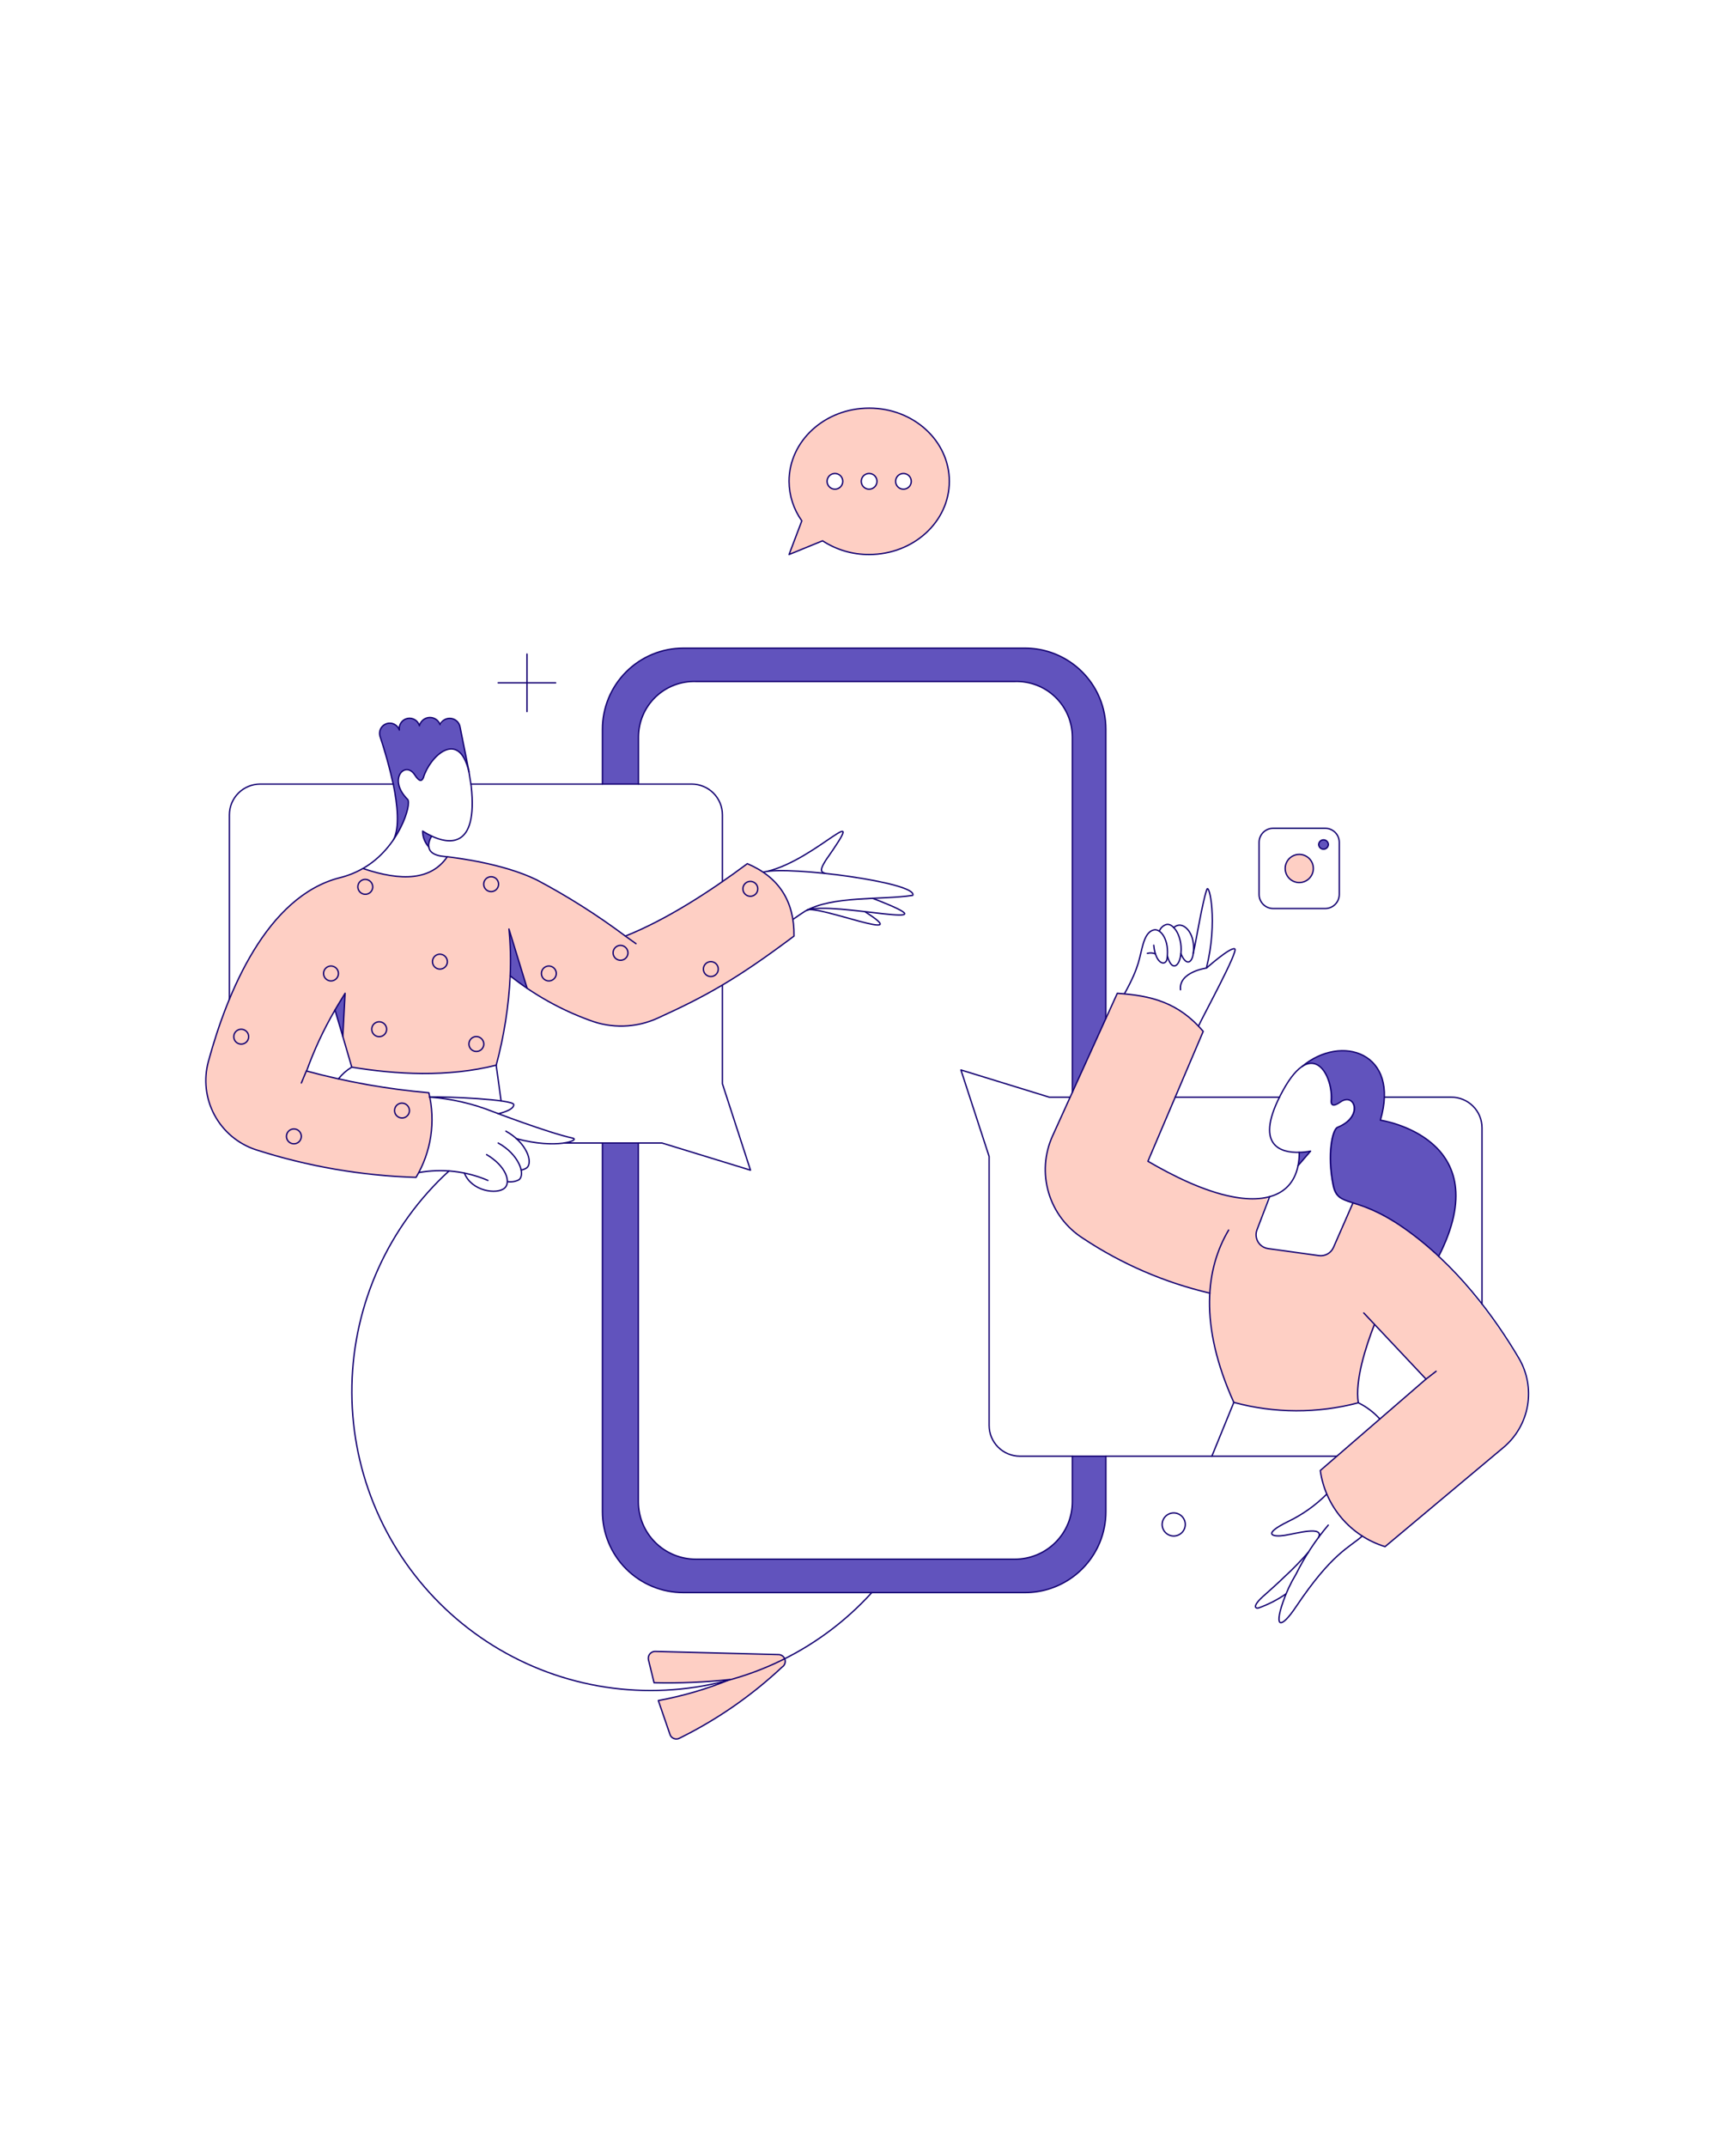 <svg width="987" height="1220" viewBox="0 0 987 1220" fill="none" xmlns="http://www.w3.org/2000/svg">
<rect width="987" height="1220" fill="white"/>
<rect width="987" height="1220" fill="white" fill-opacity="0.2"/>
<path d="M862.932 771.824C842.96 738.085 806.516 693.764 768.71 683.651L758.123 708.908C757.431 710.463 756.254 711.753 754.768 712.585C753.283 713.416 751.568 713.744 749.88 713.521L720.918 709.437C719.154 709.188 717.527 708.348 716.302 707.055C715.077 705.762 714.326 704.092 714.172 702.317C714.066 701.141 714.226 699.956 714.641 698.851L720.918 680.248C700.783 685.358 670.63 670.338 652.633 659.831L684.091 586.121C678.058 579.125 670.546 573.556 662.099 569.815C653.652 566.075 644.479 564.258 635.244 564.494L598.417 645.483C593.813 655.636 593.03 667.11 596.211 677.794C599.393 688.478 606.326 697.655 615.734 703.635C637.843 718.063 662.233 728.648 687.872 734.941C687.405 756.374 692.072 777.608 701.483 796.87C724.65 803.143 749.058 803.221 772.264 797.097C770.847 783.418 776.944 765.878 781.867 753.014L810.754 783.637L750.656 835.588C752.646 855.798 768.733 873 787.408 878.842L854.272 822.505C861.469 816.441 866.287 808.025 867.872 798.749C869.457 789.472 867.707 779.934 862.932 771.824Z" fill="#FECFC4"/>
<path d="M206.333 493.467C202.262 495.804 197.884 497.561 193.326 498.684C151.659 509.195 129.2 563.717 118.482 603.116C115.697 613.332 116.936 624.227 121.945 633.557C126.953 642.886 135.349 649.94 145.403 653.264C174.896 662.753 205.577 668.048 236.545 668.992C245.173 654.532 247.78 637.262 243.804 620.898C220.318 618.865 197.06 614.736 174.31 608.56C178.621 596.541 184.026 584.942 190.457 573.91C196.116 592.971 193.951 585.627 200.009 606.367C224.963 610.451 254.379 612.266 282.132 605.233C286.588 588.652 289.25 571.641 290.072 554.492C303.583 565.2 318.72 573.676 334.911 579.598C341.143 582.033 347.801 583.193 354.49 583.012C361.179 582.83 367.764 581.309 373.855 578.539C401.17 566.098 418.244 556.76 451.441 531.881C451.668 512.145 442.896 498.382 424.898 490.744C403.725 506.549 378.619 522.731 355.555 531.881C339.57 519.929 322.683 509.235 305.045 499.894C285.614 490.426 258.312 487.341 254.304 486.812C241.886 501.379 230.125 500.451 206.333 493.467Z" fill="#FECFC4"/>
<path d="M228.565 626.784C227.727 626.782 226.907 627.03 226.21 627.495C225.513 627.96 224.97 628.622 224.649 629.396C224.328 630.17 224.245 631.022 224.409 631.844C224.573 632.666 224.978 633.42 225.572 634.011C226.013 634.456 226.548 634.797 227.138 635.009C227.728 635.222 228.358 635.3 228.982 635.239C229.605 635.177 230.208 634.978 230.745 634.655C231.282 634.332 231.74 633.893 232.087 633.371C232.553 632.674 232.799 631.854 232.799 631.019C232.78 629.901 232.328 628.836 231.538 628.046C230.748 627.256 229.682 626.803 228.565 626.784Z" fill="#FECFC4"/>
<path d="M167.086 649.924C168.209 649.924 169.286 649.478 170.08 648.684C170.874 647.89 171.321 646.812 171.321 645.689C171.321 644.566 170.874 643.489 170.08 642.695C169.286 641.901 168.209 641.455 167.086 641.455C165.963 641.455 164.886 641.901 164.091 642.695C163.297 643.489 162.851 644.566 162.851 645.689C162.851 646.812 163.297 647.89 164.091 648.684C164.886 649.478 165.963 649.924 167.086 649.924Z" fill="#FECFC4"/>
<path d="M137.14 593.284C138.263 593.284 139.34 592.838 140.134 592.044C140.929 591.249 141.375 590.172 141.375 589.049C141.375 587.926 140.929 586.849 140.134 586.055C139.34 585.261 138.263 584.814 137.14 584.814C136.017 584.814 134.94 585.261 134.146 586.055C133.351 586.849 132.905 587.926 132.905 589.049C132.905 590.172 133.351 591.249 134.146 592.044C134.94 592.838 136.017 593.284 137.14 593.284Z" fill="#FECFC4"/>
<path d="M188.183 557.366C189.307 557.366 190.384 556.919 191.178 556.125C191.972 555.331 192.418 554.254 192.418 553.131C192.418 552.008 191.972 550.931 191.178 550.136C190.384 549.342 189.307 548.896 188.183 548.896C187.06 548.896 185.983 549.342 185.189 550.136C184.395 550.931 183.949 552.008 183.949 553.131C183.949 554.254 184.395 555.331 185.189 556.125C185.983 556.919 187.06 557.366 188.183 557.366Z" fill="#FECFC4"/>
<path d="M207.693 499.667C206.856 499.667 206.037 499.916 205.341 500.381C204.644 500.846 204.101 501.508 203.781 502.281C203.46 503.055 203.376 503.907 203.54 504.728C203.703 505.55 204.107 506.304 204.699 506.896C205.291 507.489 206.046 507.892 206.867 508.055C207.689 508.219 208.54 508.135 209.314 507.814C210.088 507.494 210.749 506.951 211.214 506.255C211.68 505.558 211.928 504.739 211.928 503.902C211.91 502.784 211.459 501.717 210.668 500.927C209.878 500.136 208.811 499.685 207.693 499.667Z" fill="#FECFC4"/>
<path d="M250.116 542.166C249.279 542.166 248.46 542.415 247.763 542.88C247.067 543.345 246.524 544.007 246.204 544.78C245.883 545.554 245.799 546.406 245.963 547.227C246.126 548.049 246.529 548.803 247.122 549.395C247.714 549.988 248.468 550.391 249.29 550.554C250.111 550.718 250.963 550.634 251.737 550.313C252.51 549.993 253.172 549.45 253.637 548.754C254.102 548.057 254.351 547.239 254.351 546.401C254.333 545.283 253.882 544.216 253.091 543.426C252.301 542.635 251.234 542.184 250.116 542.166Z" fill="#FECFC4"/>
<path d="M215.709 580.58C215.142 580.562 214.578 580.659 214.049 580.864C213.521 581.069 213.038 581.378 212.631 581.773C212.224 582.167 211.901 582.64 211.68 583.162C211.459 583.684 211.345 584.246 211.345 584.813C211.345 585.38 211.459 585.941 211.68 586.463C211.901 586.985 212.224 587.458 212.631 587.853C213.038 588.247 213.521 588.556 214.049 588.761C214.578 588.966 215.142 589.063 215.709 589.045C216.809 589.012 217.853 588.551 218.619 587.761C219.386 586.971 219.814 585.913 219.814 584.813C219.814 583.712 219.386 582.655 218.619 581.864C217.853 581.074 216.809 580.614 215.709 580.58Z" fill="#FECFC4"/>
<path d="M312.045 557.366C313.168 557.366 314.246 556.919 315.04 556.125C315.834 555.331 316.28 554.254 316.28 553.131C316.28 552.008 315.834 550.931 315.04 550.136C314.246 549.342 313.168 548.896 312.045 548.896C310.922 548.896 309.845 549.342 309.051 550.136C308.257 550.931 307.811 552.008 307.811 553.131C307.811 554.254 308.257 555.331 309.051 556.125C309.845 556.919 310.922 557.366 312.045 557.366Z" fill="#FECFC4"/>
<path d="M352.805 537.166C351.967 537.166 351.148 537.414 350.452 537.88C349.755 538.345 349.213 539.006 348.892 539.78C348.572 540.554 348.488 541.405 348.651 542.227C348.815 543.048 349.218 543.803 349.81 544.395C350.402 544.987 351.157 545.391 351.978 545.554C352.8 545.717 353.651 545.634 354.425 545.313C355.199 544.993 355.86 544.45 356.326 543.753C356.791 543.057 357.039 542.238 357.039 541.401C357.022 540.283 356.57 539.216 355.78 538.426C354.989 537.635 353.922 537.183 352.805 537.166Z" fill="#FECFC4"/>
<path d="M404.151 554.87C405.274 554.87 406.351 554.424 407.145 553.629C407.939 552.835 408.385 551.758 408.385 550.635C408.385 549.512 407.939 548.435 407.145 547.641C406.351 546.847 405.274 546.4 404.151 546.4C403.028 546.4 401.95 546.847 401.156 547.641C400.362 548.435 399.916 549.512 399.916 550.635C399.916 551.758 400.362 552.835 401.156 553.629C401.95 554.424 403.028 554.87 404.151 554.87Z" fill="#FECFC4"/>
<path d="M426.609 509.271C427.732 509.271 428.809 508.825 429.604 508.03C430.398 507.236 430.844 506.159 430.844 505.036C430.844 503.913 430.398 502.836 429.604 502.042C428.809 501.247 427.732 500.801 426.609 500.801C425.486 500.801 424.409 501.247 423.615 502.042C422.821 502.836 422.375 503.913 422.375 505.036C422.375 506.159 422.821 507.236 423.615 508.03C424.409 508.825 425.486 509.271 426.609 509.271Z" fill="#FECFC4"/>
<path d="M270.836 588.975C269.999 588.975 269.18 589.224 268.484 589.689C267.787 590.154 267.244 590.816 266.924 591.589C266.603 592.363 266.52 593.215 266.683 594.036C266.846 594.858 267.25 595.612 267.842 596.204C268.434 596.797 269.189 597.2 270.01 597.363C270.832 597.527 271.683 597.443 272.457 597.122C273.231 596.802 273.892 596.259 274.357 595.563C274.823 594.866 275.071 594.047 275.071 593.21C275.054 592.092 274.602 591.025 273.811 590.235C273.021 589.444 271.954 588.993 270.836 588.975Z" fill="#FECFC4"/>
<path d="M279.23 506.625C280.353 506.625 281.43 506.178 282.224 505.384C283.018 504.59 283.465 503.513 283.465 502.39C283.465 501.267 283.018 500.19 282.224 499.395C281.43 498.601 280.353 498.155 279.23 498.155C278.107 498.155 277.03 498.601 276.235 499.395C275.441 500.19 274.995 501.267 274.995 502.39C274.995 503.513 275.441 504.59 276.235 505.384C277.03 506.178 278.107 506.625 279.23 506.625Z" fill="#FECFC4"/>
<path fill-rule="evenodd" clip-rule="evenodd" d="M448.615 315.082L455.874 295.95C451.193 289.393 448.657 281.547 448.615 273.491C448.615 250.502 469.032 231.9 494.214 231.9C519.395 231.9 539.737 250.502 539.737 273.491C539.737 296.479 519.319 315.082 494.138 315.082C484.743 315.133 475.541 312.424 467.671 307.293L448.615 315.082ZM478.413 275.97C478.739 275.483 478.965 274.936 479.079 274.361C479.194 273.787 479.194 273.195 479.079 272.62C478.965 272.045 478.738 271.498 478.413 271.011C478.087 270.524 477.669 270.105 477.181 269.78C476.694 269.454 476.147 269.228 475.572 269.113C474.997 268.999 474.406 268.999 473.831 269.113C473.256 269.228 472.709 269.454 472.222 269.78C471.734 270.106 471.316 270.524 470.99 271.011C470.333 271.996 470.093 273.201 470.324 274.362C470.555 275.523 471.238 276.545 472.222 277.202C473.206 277.86 474.412 278.1 475.573 277.869C476.734 277.638 477.755 276.955 478.413 275.97ZM498.6 273.491C498.598 274.373 498.336 275.235 497.845 275.968C497.355 276.701 496.658 277.272 495.843 277.609C495.028 277.947 494.132 278.036 493.267 277.865C492.402 277.693 491.607 277.27 490.982 276.647C490.463 276.128 490.081 275.489 489.868 274.787C489.655 274.085 489.619 273.342 489.762 272.622C489.905 271.903 490.224 271.23 490.689 270.663C491.155 270.096 491.753 269.653 492.43 269.372C493.108 269.091 493.844 268.982 494.574 269.053C495.304 269.125 496.005 269.376 496.615 269.783C497.225 270.19 497.726 270.742 498.072 271.389C498.418 272.035 498.599 272.757 498.6 273.491ZM517.357 275.97C517.805 275.298 518.062 274.518 518.101 273.711C518.14 272.904 517.96 272.102 517.579 271.39C517.199 270.678 516.632 270.082 515.94 269.667C515.247 269.251 514.455 269.031 513.648 269.029C512.766 269.03 511.903 269.292 511.169 269.782C510.436 270.272 509.863 270.969 509.525 271.784C509.275 272.393 509.163 273.05 509.196 273.708C509.23 274.366 509.408 275.009 509.719 275.59C510.03 276.171 510.465 276.676 510.993 277.069C511.522 277.463 512.131 277.734 512.776 277.865C513.642 278.036 514.538 277.948 515.354 277.611C516.169 277.274 516.866 276.703 517.357 275.97Z" fill="#FECFC4"/>
<path d="M746.705 493.467C746.703 494.652 746.439 495.822 745.932 496.892C745.424 497.963 744.686 498.908 743.771 499.659C742.855 500.411 741.784 500.95 740.635 501.239C739.486 501.527 738.287 501.557 737.125 501.328C735.637 501.031 734.264 500.317 733.165 499.271C732.067 498.224 731.289 496.887 730.921 495.415C730.552 493.943 730.61 492.397 731.086 490.956C731.562 489.515 732.438 488.24 733.611 487.277C734.784 486.315 736.206 485.705 737.712 485.519C739.218 485.334 740.745 485.579 742.117 486.228C743.489 486.876 744.648 487.901 745.46 489.182C746.272 490.464 746.704 491.95 746.705 493.467Z" fill="#FECFC4"/>
<path d="M442.943 940.15L372.844 938.351C371.915 938.266 370.987 938.517 370.228 939.059C369.468 939.6 368.928 940.395 368.704 941.3C368.553 941.899 368.547 942.525 368.684 943.127L371.868 956.133C386.286 956.468 400.709 955.862 415.048 954.318C401.91 959.695 388.25 963.696 374.288 966.258L380.792 985.163C380.933 985.762 381.216 986.318 381.617 986.785C382.018 987.251 382.525 987.615 383.095 987.845C383.666 988.074 384.284 988.164 384.896 988.105C385.508 988.046 386.098 987.842 386.614 987.508C407.817 977.016 427.36 963.461 444.615 947.278C445.302 946.852 445.837 946.22 446.146 945.473C446.454 944.726 446.52 943.901 446.334 943.115C446.149 942.328 445.723 941.62 445.115 941.088C444.507 940.556 443.747 940.228 442.943 940.15Z" fill="#FECFC4"/>
<path d="M582.765 368.315H388.573C382.534 368.312 376.553 369.499 370.973 371.809C365.394 374.119 360.324 377.506 356.054 381.776C351.784 386.046 348.397 391.117 346.088 396.697C343.779 402.277 342.592 408.257 342.596 414.296V445.523H363.005V418.754C363.028 414.526 363.898 410.347 365.563 406.461C367.229 402.576 369.657 399.063 372.703 396.132C375.749 393.201 379.352 390.91 383.299 389.395C387.245 387.88 391.456 387.172 395.681 387.312H577.018C581.241 387.179 585.448 387.892 589.391 389.41C593.334 390.928 596.933 393.219 599.977 396.149C603.021 399.079 605.449 402.588 607.116 406.47C608.783 410.352 609.657 414.529 609.686 418.754V620.659L628.742 578.766V414.296C628.745 408.257 627.558 402.277 625.248 396.697C622.939 391.118 619.553 386.048 615.283 381.777C611.013 377.507 605.943 374.12 600.363 371.81C594.784 369.5 588.804 368.313 582.765 368.315Z" fill="#6153BD"/>
<path d="M609.614 827.4V853.27C609.615 857.56 608.77 861.809 607.129 865.772C605.487 869.736 603.081 873.337 600.047 876.371C597.014 879.405 593.412 881.811 589.449 883.452C585.485 885.094 581.237 885.939 576.946 885.938H395.606C386.942 885.937 378.633 882.495 372.507 876.369C366.381 870.243 362.939 861.934 362.938 853.27V649.494H342.521V858.958C342.518 868.05 345.213 876.939 350.266 884.499C355.318 892.058 362.5 897.949 370.902 901.424C376.482 903.733 382.46 904.923 388.497 904.919H582.765C591.859 904.921 600.75 902.226 608.312 897.175C615.874 892.124 621.768 884.943 625.248 876.541C627.557 870.961 628.745 864.981 628.742 858.942V827.408L609.614 827.4Z" fill="#6153BD"/>
<path d="M745.117 654.084L737.933 662.477C738.465 659.967 738.718 657.406 738.689 654.84C740.85 654.76 742.999 654.505 745.117 654.084Z" fill="#6153BD"/>
<path d="M243.764 481.216C241.515 478.76 240.273 475.547 240.286 472.217C241.937 473.292 243.661 474.247 245.444 475.079C244.259 476.9 243.671 479.045 243.764 481.216Z" fill="#6153BD"/>
<path d="M196.199 564.399L194.898 588.975L190.436 573.7C192.112 570.826 194.006 567.814 196.199 564.399Z" fill="#6153BD"/>
<path d="M290.044 554.492C290.462 545.616 290.235 536.717 289.363 527.873L299.711 561.6C296.405 559.346 293.181 556.975 290.044 554.492Z" fill="#6153BD"/>
<path d="M261.761 413.389C261.639 412.112 261.092 410.913 260.21 409.981C259.327 409.05 258.159 408.441 256.89 408.249C255.622 408.058 254.325 408.297 253.208 408.926C252.09 409.556 251.215 410.541 250.721 411.726H249.965C249.577 410.497 248.79 409.433 247.728 408.703C246.666 407.972 245.391 407.618 244.105 407.696C242.818 407.774 241.595 408.279 240.629 409.132C239.663 409.984 239.01 411.136 238.773 412.402H238.47C238.081 410.979 237.162 409.759 235.901 408.993C234.641 408.227 233.134 407.972 231.692 408.282C230.25 408.592 228.981 409.442 228.146 410.659C227.311 411.875 226.974 413.365 227.203 414.822C226.752 413.358 225.737 412.133 224.383 411.417C223.029 410.701 221.445 410.552 219.981 411.003C218.517 411.454 217.292 412.469 216.576 413.823C215.86 415.178 215.711 416.761 216.163 418.225C219.141 427.192 221.665 436.303 223.725 445.524C226.22 457.623 227.506 470.63 223.725 477.364C231.211 466.399 233.101 455.358 231.891 454.148C220.246 442.658 230.53 431.916 235.899 440.159C238.47 444.091 239.983 444.091 240.815 441.826C244.293 430.026 260.854 413.696 266.685 438.571L261.761 413.389Z" fill="#6153BD"/>
<path d="M755.25 479.854C755.222 480.568 754.919 481.242 754.405 481.737C753.891 482.233 753.206 482.511 752.492 482.513C751.777 482.514 751.09 482.237 750.575 481.741C750.06 481.245 749.757 480.569 749.73 479.854C749.759 479.141 750.062 478.465 750.577 477.97C751.091 477.475 751.778 477.197 752.492 477.196C753.206 477.196 753.893 477.473 754.407 477.969C754.921 478.465 755.223 479.141 755.25 479.854Z" fill="#6153BD"/>
<path d="M784.893 636.464C786.194 632.218 786.959 627.82 787.162 623.382C788.069 595.92 760.165 589.58 740.655 605.687C751.318 598.881 757.443 615.518 756.384 625.726C756.384 627.525 756.997 629.205 761.602 626.124C769.693 620.529 775.062 634.367 759.938 640.568C757.065 641.702 753.968 655.919 757.518 673.463C758.88 680.416 762.131 681.423 768.71 683.52C786.803 688.798 804.881 701.541 817.939 713.919C852.497 646.295 784.817 636.464 784.893 636.464Z" fill="#6153BD"/>
<path d="M755.25 479.854C755.221 480.568 754.918 481.242 754.404 481.737C753.891 482.233 753.205 482.511 752.492 482.513C751.777 482.514 751.089 482.237 750.574 481.741C750.059 481.245 749.756 480.569 749.729 479.854C749.758 479.141 750.062 478.465 750.576 477.97C751.091 477.475 751.777 477.197 752.492 477.196C753.206 477.196 753.892 477.473 754.406 477.969C754.921 478.465 755.223 479.141 755.25 479.854Z" stroke="#120071" stroke-width="0.769"/>
<path d="M701.485 796.851L689.007 827.401" stroke="#120071" stroke-width="0.769" stroke-linecap="round" stroke-linejoin="round"/>
<path d="M363.005 445.523V418.682C363.025 414.453 363.893 410.271 365.557 406.383C367.222 402.495 369.649 398.981 372.696 396.047C375.742 393.114 379.346 390.821 383.294 389.305C387.242 387.789 391.454 387.08 395.681 387.22H577.017C581.242 387.087 585.451 387.801 589.395 389.32C593.339 390.839 596.94 393.132 599.984 396.064C603.028 398.996 605.455 402.508 607.121 406.392C608.787 410.276 609.659 414.455 609.685 418.682V620.659" stroke="#120071" stroke-width="0.769" stroke-linecap="round" stroke-linejoin="round"/>
<path d="M628.718 578.69V414.221C628.714 408.183 627.524 402.201 625.211 396.629C621.722 388.232 615.822 381.057 608.256 376.012C600.69 370.966 591.799 368.277 582.705 368.284H388.497C382.457 368.285 376.476 369.477 370.896 371.79C365.316 374.103 360.247 377.493 355.977 381.766C351.708 386.039 348.322 391.111 346.013 396.693C343.704 402.274 342.517 408.256 342.52 414.296V445.524" stroke="#120071" stroke-width="0.769" stroke-linecap="round" stroke-linejoin="round"/>
<path d="M727.422 623.457H668.136" stroke="#120071" stroke-width="0.769" stroke-linecap="round" stroke-linejoin="round"/>
<path d="M787.086 623.417H825.123C827.415 623.413 829.684 623.862 831.802 624.738C833.922 625.611 835.848 626.895 837.469 628.515C839.094 630.132 840.383 632.054 841.262 634.171C842.141 636.288 842.593 638.557 842.591 640.849V741.046" stroke="#120071" stroke-width="0.769" stroke-linecap="round" stroke-linejoin="round"/>
<path d="M608.42 623.457H596.679L546.332 607.955L562.363 657.108V809.94C562.367 814.571 564.209 819.012 567.484 822.287C570.759 825.562 575.2 827.404 579.831 827.408H759.938" stroke="#120071" stroke-width="0.769" stroke-linecap="round" stroke-linejoin="round"/>
<path d="M410.729 500.948V462.991C410.728 458.359 408.888 453.916 405.612 450.64C402.336 447.365 397.894 445.524 393.261 445.523H267.812" stroke="#120071" stroke-width="0.769" stroke-linecap="round" stroke-linejoin="round"/>
<path d="M609.686 827.4V853.27C609.687 857.56 608.842 861.809 607.2 865.772C605.559 869.736 603.153 873.337 600.119 876.371C597.085 879.405 593.484 881.811 589.52 883.452C585.557 885.094 581.308 885.939 577.018 885.938H395.606C386.942 885.937 378.634 882.495 372.507 876.369C366.381 870.243 362.939 861.934 362.938 853.27V649.494" stroke="#120071" stroke-width="0.769" stroke-linecap="round" stroke-linejoin="round"/>
<path d="M342.52 649.47V858.934C342.517 864.973 343.704 870.953 346.013 876.533C348.323 882.113 351.709 887.183 355.979 891.454C360.249 895.725 365.318 899.112 370.898 901.422C376.478 903.732 382.458 904.921 388.497 904.919H582.765C591.859 904.921 600.749 902.226 608.311 897.175C615.873 892.124 621.767 884.943 625.247 876.541C627.557 870.961 628.744 864.981 628.742 858.942V827.408" stroke="#120071" stroke-width="0.769" stroke-linecap="round" stroke-linejoin="round"/>
<path d="M223.574 445.523H147.878C143.248 445.528 138.809 447.371 135.536 450.646C132.263 453.921 130.424 458.361 130.422 462.991V567.665" stroke="#120071" stroke-width="0.769" stroke-linecap="round" stroke-linejoin="round"/>
<path d="M320.746 649.47H376.398L426.685 664.897L410.729 615.82V559.71" stroke="#120071" stroke-width="0.769" stroke-linecap="round" stroke-linejoin="round"/>
<path d="M495.65 904.919C480.206 921.92 461.475 935.612 440.589 945.168C419.703 954.724 397.095 959.945 374.134 960.516C351.172 961.086 328.334 956.994 306.999 948.488C285.664 939.981 266.275 927.235 250.006 911.022C233.737 894.809 220.925 875.465 212.344 854.16C203.763 832.854 199.592 810.03 200.083 787.067C200.574 764.104 205.716 741.478 215.2 720.559C224.684 699.64 238.311 680.861 255.258 665.358" stroke="#120071" stroke-width="0.769" stroke-linecap="round" stroke-linejoin="round"/>
<path d="M442.943 940.15L372.844 938.351C371.915 938.266 370.987 938.517 370.228 939.059C369.468 939.6 368.928 940.395 368.704 941.3C368.553 941.899 368.547 942.525 368.684 943.127L371.868 956.133C386.286 956.468 400.709 955.862 415.048 954.318C401.91 959.695 388.25 963.696 374.288 966.258L380.792 985.163C380.933 985.762 381.216 986.318 381.617 986.785C382.018 987.251 382.525 987.615 383.095 987.845C383.666 988.074 384.284 988.164 384.896 988.105C385.508 988.046 386.098 987.842 386.614 987.508C407.817 977.016 427.36 963.461 444.615 947.278C445.302 946.852 445.837 946.22 446.146 945.473C446.454 944.726 446.52 943.901 446.334 943.115C446.149 942.328 445.723 941.62 445.115 941.088C444.507 940.556 443.747 940.228 442.943 940.15Z" stroke="#120071" stroke-width="0.769" stroke-linecap="round" stroke-linejoin="round"/>
<path d="M738.689 654.764C740.847 654.723 742.998 654.495 745.117 654.084L737.933 662.402" stroke="#120071" stroke-width="0.769" stroke-linecap="round" stroke-linejoin="round"/>
<path d="M687.872 734.77C662.162 728.768 637.731 718.217 615.735 703.615C606.332 697.63 599.404 688.454 596.223 677.771C593.042 667.089 593.821 655.617 598.418 645.463L635.241 564.403C654.401 565.696 669.907 569.441 684.091 586.026L652.649 659.831C666.79 668.074 684.259 676.778 700.441 679.946C722.634 684.288 738.705 677.351 738.705 654.764C728.648 655.067 712.011 651.362 729.404 619.677C746.796 587.992 758.366 612.513 756.929 625.878C757.005 628.222 758.215 628.827 762.147 626.105C770.239 620.505 775.647 634.463 760.484 640.548C757.618 641.702 754.514 655.903 758.064 673.443C760.774 686.752 770.095 678.35 797.537 697.323C828.02 718.417 850.045 748.951 863.478 771.653C868.283 779.762 870.054 789.313 868.476 798.605C866.897 807.897 862.071 816.328 854.857 822.394L787.48 878.807C777.862 875.848 769.288 870.206 762.765 862.544C756.242 854.882 752.04 845.519 750.653 835.552L810.751 783.601L775.361 746.022" stroke="#120071" stroke-width="0.769" stroke-linecap="round" stroke-linejoin="round"/>
<path d="M243.765 481.216C241.515 478.76 240.273 475.547 240.286 472.217C241.938 473.292 243.661 474.247 245.444 475.079" stroke="#120071" stroke-width="0.769" stroke-linecap="round" stroke-linejoin="round"/>
<path d="M240.739 441.819C244.218 430.022 260.854 413.688 266.609 438.567L267.895 446.583C271.903 483.199 254.51 479.326 245.436 475.091C245.436 475.091 239.092 484.472 250.709 486.418C252.572 486.729 253.838 486.757 254.291 486.816C245.217 500.126 228.421 500.957 206.348 493.471C226.873 481.841 234.26 456.724 231.756 454.224C220.214 442.714 230.387 431.996 235.764 440.235C238.331 444.171 239.697 444.091 240.68 441.974L240.739 441.819Z" stroke="#120071" stroke-width="0.769" stroke-linecap="round" stroke-linejoin="round"/>
<path d="M190.417 573.911C192.307 570.718 194.234 567.547 196.199 564.399L194.898 589.051" stroke="#120071" stroke-width="0.769" stroke-linecap="round" stroke-linejoin="round"/>
<path d="M290.044 554.492C290.462 545.616 290.235 536.717 289.363 527.873L299.711 561.6" stroke="#120071" stroke-width="0.769" stroke-linecap="round" stroke-linejoin="round"/>
<path d="M206.333 493.467C202.262 495.804 197.884 497.561 193.326 498.684C151.659 509.195 129.2 563.717 118.482 603.116C115.697 613.332 116.936 624.227 121.945 633.557C126.953 642.886 135.349 649.94 145.403 653.264C174.896 662.753 205.577 668.048 236.545 668.992C245.173 654.532 247.78 637.262 243.804 620.898C220.318 618.865 197.06 614.736 174.31 608.56C178.621 596.541 184.026 584.942 190.457 573.91C196.116 592.971 193.951 585.627 200.009 606.367C224.963 610.451 254.379 612.266 282.132 605.233C286.588 588.652 289.25 571.641 290.072 554.492C303.583 565.2 318.72 573.676 334.911 579.598C341.143 582.033 347.801 583.193 354.49 583.012C361.179 582.83 367.764 581.309 373.855 578.539C401.17 566.098 418.244 556.76 451.441 531.881C451.668 512.145 442.896 498.382 424.898 490.744C403.725 506.549 378.619 522.731 355.555 531.881C339.57 519.929 322.683 509.235 305.045 499.894C285.614 490.426 258.312 487.341 254.304 486.812" stroke="#120071" stroke-width="0.769" stroke-linecap="round" stroke-linejoin="round"/>
<path d="M659.141 529.111C659.46 528.205 659.99 527.387 660.687 526.725C661.384 526.063 662.227 525.575 663.149 525.302C667.153 524.244 673.051 532.637 671.161 543.451C670.186 549.322 666.058 551.972 663.71 543.121" stroke="#120071" stroke-width="0.769" stroke-linecap="round" stroke-linejoin="round"/>
<path d="M667.304 527.117C667.972 526.456 668.808 525.983 669.724 525.756C673.739 524.725 679.857 530.822 678.42 541.787C677.672 547.483 674.249 548.872 671.391 541.831" stroke="#120071" stroke-width="0.769" stroke-linecap="round" stroke-linejoin="round"/>
<path d="M639.328 564.629C648.327 548.446 647.638 543.909 649.991 536.196C651.121 532.49 652.705 529.223 655.961 528.407C659.941 527.404 665.007 534.15 663.523 544.725C662.91 549.103 657.023 548.203 655.961 537.087" stroke="#120071" stroke-width="0.769" stroke-linecap="round" stroke-linejoin="round"/>
<path d="M681.369 583.076C684.243 576.799 704.29 540.187 702.014 539.141C699.526 537.994 685.982 550.03 685.982 550.03C685.982 550.03 670.102 552.223 671.161 562.368" stroke="#120071" stroke-width="0.769" stroke-linecap="round" stroke-linejoin="round"/>
<path d="M685.906 550.03C692.561 523.639 687.498 501.474 686.133 505.414C683.554 512.897 680.386 532.876 678.42 541.712" stroke="#120071" stroke-width="0.769" stroke-linecap="round" stroke-linejoin="round"/>
<path d="M652.335 541.712C653.845 541.306 655.446 541.402 656.897 541.987" stroke="#120071" stroke-width="0.769" stroke-linecap="round" stroke-linejoin="round"/>
<path d="M434.096 495.508C448.615 491.802 522.117 501.557 518.941 508.741C500.717 511.527 473.362 508.773 457.614 517.816C456.555 518.425 452.838 521 450.808 522.429" stroke="#120071" stroke-width="0.769" stroke-linecap="round" stroke-linejoin="round"/>
<path d="M436.138 495.129C464.42 488.474 495.726 451.42 469.411 488.928C466.915 493.087 465.705 495.431 469.259 496.263" stroke="#120071" stroke-width="0.769" stroke-linecap="round" stroke-linejoin="round"/>
<path d="M458.672 517.212C473.04 511.54 548.433 530.521 496.104 510.406" stroke="#120071" stroke-width="0.769" stroke-linecap="round" stroke-linejoin="round"/>
<path d="M458.748 517.135C464.718 513.951 521.891 537.035 491.643 517.967" stroke="#120071" stroke-width="0.769" stroke-linecap="round" stroke-linejoin="round"/>
<path d="M283.253 649.47C294.899 655.838 298.99 667.253 295.05 670.341C293.052 671.383 290.772 671.755 288.547 671.4" stroke="#120071" stroke-width="0.769" stroke-linecap="round" stroke-linejoin="round"/>
<path d="M287.632 642.74C299.277 649.108 303.349 660.495 299.429 663.611C298.488 664.218 297.433 664.625 296.328 664.805" stroke="#120071" stroke-width="0.769" stroke-linecap="round" stroke-linejoin="round"/>
<path d="M238.093 666.258C251.355 663.873 265.025 665.424 277.415 670.72" stroke="#120071" stroke-width="0.769" stroke-linecap="round" stroke-linejoin="round"/>
<path d="M276.659 656.05C287.7 662.553 290.633 671.687 286.944 675.03C282.617 678.942 268.114 676.921 264.031 666.561" stroke="#120071" stroke-width="0.769" stroke-linecap="round" stroke-linejoin="round"/>
<path d="M244.143 623.307C253.974 623.004 291.943 624.744 292.086 627.617C292.249 630.944 283.239 632.835 283.239 632.835" stroke="#120071" stroke-width="0.769" stroke-linecap="round" stroke-linejoin="round"/>
<path d="M244.218 623.382C256.568 624.273 268.707 627.055 280.213 631.624C280.213 631.624 311.385 643.564 325.506 646.673C330.202 647.703 316.75 653.251 293.523 646.975" stroke="#120071" stroke-width="0.769" stroke-linecap="round" stroke-linejoin="round"/>
<path d="M199.98 606.367C197.074 608.104 194.511 610.359 192.418 613.021" stroke="#120071" stroke-width="0.769" stroke-linecap="round" stroke-linejoin="round"/>
<path d="M282.104 605.234L284.901 625.5" stroke="#120071" stroke-width="0.769" stroke-linecap="round" stroke-linejoin="round"/>
<path d="M781.415 752.536C776.349 765.543 770.299 784.524 772.261 797.077C749.055 803.201 724.647 803.123 701.481 796.85C681.442 752.461 685.676 720.553 698.532 698.942" stroke="#120071" stroke-width="0.769" stroke-linecap="round" stroke-linejoin="round"/>
<path d="M740.242 606.022C762.573 587.244 796.216 598.018 784.818 636.485C784.818 636.485 852.478 646.315 817.939 713.919" stroke="#120071" stroke-width="0.769" stroke-linecap="round" stroke-linejoin="round"/>
<path d="M772.264 797.061C776.896 799.33 781.054 802.461 784.515 806.286" stroke="#120071" stroke-width="0.769" stroke-linecap="round" stroke-linejoin="round"/>
<path d="M769.164 683.65L758.123 708.832C757.432 710.388 756.256 711.678 754.77 712.51C753.284 713.341 751.569 713.669 749.881 713.444L720.918 709.437C719.155 709.187 717.528 708.347 716.303 707.054C715.077 705.761 714.327 704.091 714.172 702.316C714.066 701.14 714.227 699.955 714.642 698.85L721.826 680.02" stroke="#120071" stroke-width="0.769" stroke-linecap="round" stroke-linejoin="round"/>
<path d="M266.677 438.566L261.611 413.309C261.425 412.022 260.826 410.831 259.904 409.914C258.982 408.996 257.787 408.403 256.5 408.224C255.212 408.044 253.9 408.288 252.763 408.918C251.625 409.548 250.723 410.53 250.192 411.717C249.743 410.477 248.905 409.414 247.803 408.688C246.702 407.962 245.395 407.611 244.078 407.688C242.761 407.764 241.504 408.264 240.493 409.113C239.483 409.961 238.774 411.114 238.471 412.398C238.075 410.961 237.146 409.73 235.873 408.956C234.6 408.181 233.08 407.922 231.622 408.231C230.165 408.54 228.88 409.394 228.031 410.618C227.181 411.842 226.832 413.344 227.053 414.818C226.568 413.394 225.548 412.216 224.209 411.532C222.869 410.849 221.316 410.714 219.88 411.157C218.443 411.6 217.235 412.585 216.513 413.904C215.791 415.223 215.611 416.771 216.012 418.221C218.99 427.187 221.514 436.298 223.574 445.519C226.034 457.459 227.319 470.267 223.729 477.073" stroke="#120071" stroke-width="0.769" stroke-linecap="round" stroke-linejoin="round"/>
<path d="M479.165 273.492C479.165 274.676 478.695 275.811 477.858 276.648C477.021 277.485 475.885 277.955 474.701 277.955C473.518 277.955 472.382 277.485 471.545 276.648C470.708 275.811 470.238 274.676 470.238 273.492C470.238 272.308 470.708 271.173 471.545 270.336C472.382 269.499 473.518 269.028 474.701 269.028C475.885 269.028 477.021 269.499 477.858 270.336C478.695 271.173 479.165 272.308 479.165 273.492Z" stroke="#120071" stroke-width="0.769" stroke-linecap="round" stroke-linejoin="round"/>
<path d="M498.599 273.492C498.598 274.374 498.336 275.236 497.845 275.969C497.355 276.702 496.658 277.273 495.843 277.611C495.028 277.948 494.132 278.037 493.267 277.866C492.401 277.695 491.606 277.271 490.982 276.648C490.463 276.129 490.081 275.491 489.868 274.789C489.655 274.087 489.619 273.343 489.762 272.624C489.905 271.904 490.224 271.231 490.689 270.664C491.154 270.097 491.752 269.654 492.43 269.373C493.108 269.092 493.844 268.983 494.574 269.055C495.304 269.126 496.005 269.377 496.615 269.784C497.225 270.192 497.726 270.743 498.072 271.39C498.418 272.037 498.599 272.759 498.599 273.492Z" stroke="#120071" stroke-width="0.769" stroke-linecap="round" stroke-linejoin="round"/>
<path d="M518.11 273.492C518.108 274.374 517.846 275.236 517.355 275.969C516.865 276.702 516.168 277.273 515.353 277.61C514.538 277.948 513.642 278.037 512.777 277.866C511.912 277.694 511.117 277.271 510.492 276.648C510.027 276.18 509.672 275.616 509.451 274.995C509.229 274.374 509.148 273.712 509.213 273.056C509.278 272.4 509.486 271.766 509.824 271.2C510.163 270.635 510.621 270.15 511.168 269.783C512.027 269.211 513.057 268.955 514.084 269.056C515.11 269.158 516.07 269.611 516.8 270.34C517.636 271.176 518.106 272.31 518.11 273.492Z" stroke="#120071" stroke-width="0.769" stroke-linecap="round" stroke-linejoin="round"/>
<path d="M753.435 470.63H723.867C721.741 470.63 719.703 471.475 718.199 472.978C716.696 474.481 715.852 476.52 715.852 478.646V508.213C715.852 512.639 719.442 516.229 723.867 516.229H753.435C755.561 516.229 757.599 515.385 759.103 513.881C760.606 512.378 761.45 510.339 761.45 508.213V478.646C761.45 476.52 760.606 474.481 759.103 472.978C757.599 471.475 755.561 470.63 753.435 470.63Z" stroke="#120071" stroke-width="0.769" stroke-linecap="round" stroke-linejoin="round"/>
<path d="M746.705 493.467C746.703 494.652 746.439 495.822 745.932 496.892C745.424 497.963 744.686 498.908 743.771 499.659C742.855 500.411 741.784 500.95 740.635 501.239C739.486 501.527 738.287 501.557 737.125 501.328C735.637 501.031 734.264 500.317 733.165 499.271C732.067 498.224 731.289 496.887 730.921 495.415C730.552 493.943 730.61 492.397 731.086 490.956C731.562 489.515 732.438 488.24 733.611 487.277C734.784 486.315 736.206 485.705 737.712 485.519C739.218 485.334 740.745 485.579 742.117 486.228C743.489 486.876 744.648 487.901 745.46 489.182C746.272 490.464 746.704 491.95 746.705 493.467Z" stroke="#120071" stroke-width="0.769" stroke-linecap="round" stroke-linejoin="round"/>
<path d="M673.883 866.193C673.883 867.495 673.497 868.768 672.773 869.847C672.053 870.931 671.026 871.776 669.824 872.274C668.622 872.773 667.298 872.902 666.023 872.645C664.747 872.39 663.575 871.763 662.655 870.843C661.734 869.923 661.107 868.751 660.853 867.475C660.679 866.577 660.695 865.652 660.899 864.76C661.103 863.869 661.491 863.029 662.038 862.296C662.585 861.563 663.279 860.952 664.076 860.502C664.873 860.053 665.754 859.774 666.665 859.685C667.575 859.595 668.494 859.696 669.363 859.982C670.232 860.268 671.032 860.732 671.711 861.345C672.391 861.957 672.935 862.705 673.309 863.54C673.683 864.375 673.878 865.278 673.883 866.193Z" stroke="#120071" stroke-width="0.769" stroke-linecap="round" stroke-linejoin="round"/>
<path d="M299.608 371.647V404.315" stroke="#120071" stroke-width="0.769" stroke-linecap="round" stroke-linejoin="round"/>
<path d="M315.906 387.98H283.238" stroke="#120071" stroke-width="0.769" stroke-linecap="round" stroke-linejoin="round"/>
<path d="M755.175 866.571C747.947 875.125 741.778 884.52 736.799 894.551C733.801 899.491 731.342 904.739 729.464 910.204C724.142 925.622 728.616 925.24 736.723 913.153C757.328 882.428 767.047 879.427 774.533 872.772" stroke="#120071" stroke-width="0.769" stroke-linecap="round" stroke-linejoin="round"/>
<path d="M731.127 905.667C726.288 909.015 721.027 911.707 715.482 913.675C713.89 914.105 711.402 912.847 719.112 906.189C720.775 904.752 727.653 898.543 730.001 896.207C734.911 891.71 739.562 886.938 743.931 881.915" stroke="#120071" stroke-width="0.769" stroke-linecap="round" stroke-linejoin="round"/>
<path d="M749.655 873.604C752.906 866.799 737.177 871.32 730.296 872.411C724.095 873.382 716.764 872.196 732.338 864.546C740.469 860.643 747.883 855.395 754.267 849.024" stroke="#120071" stroke-width="0.769" stroke-linecap="round" stroke-linejoin="round"/>
<path d="M455.874 295.95L448.615 315.082L467.671 307.293C475.541 312.424 484.743 315.133 494.138 315.082C519.319 315.082 539.737 296.479 539.737 273.491C539.737 250.502 519.395 231.9 494.214 231.9C469.032 231.9 448.615 250.502 448.615 273.491C448.657 281.547 451.193 289.393 455.874 295.95Z" stroke="#120071" stroke-width="0.769" stroke-linecap="round" stroke-linejoin="round"/>
<path d="M810.755 783.616L816.502 779.154" stroke="#120071" stroke-width="0.769" stroke-linecap="round" stroke-linejoin="round"/>
<path d="M355.527 531.881L361.576 536.192" stroke="#120071" stroke-width="0.769" stroke-linecap="round" stroke-linejoin="round"/>
<path d="M174.193 608.484L171.32 615.366" stroke="#120071" stroke-width="0.769" stroke-linecap="round" stroke-linejoin="round"/>
<path d="M228.565 626.784C227.727 626.782 226.907 627.03 226.21 627.495C225.513 627.96 224.97 628.622 224.649 629.396C224.328 630.17 224.245 631.022 224.409 631.844C224.573 632.666 224.978 633.42 225.572 634.011C226.013 634.456 226.548 634.797 227.138 635.009C227.728 635.222 228.358 635.3 228.982 635.239C229.605 635.177 230.208 634.978 230.745 634.655C231.282 634.332 231.74 633.893 232.087 633.371C232.553 632.674 232.799 631.854 232.799 631.019C232.78 629.901 232.328 628.836 231.538 628.046C230.748 627.256 229.682 626.803 228.565 626.784Z" stroke="#120071" stroke-width="0.769"/>
<path d="M167.086 649.924C168.209 649.924 169.286 649.478 170.08 648.684C170.874 647.89 171.321 646.812 171.321 645.689C171.321 644.566 170.874 643.489 170.08 642.695C169.286 641.901 168.209 641.455 167.086 641.455C165.963 641.455 164.886 641.901 164.091 642.695C163.297 643.489 162.851 644.566 162.851 645.689C162.851 646.812 163.297 647.89 164.091 648.684C164.886 649.478 165.963 649.924 167.086 649.924Z" stroke="#120071" stroke-width="0.769"/>
<path d="M137.14 593.284C138.263 593.284 139.34 592.838 140.134 592.044C140.929 591.249 141.375 590.172 141.375 589.049C141.375 587.926 140.929 586.849 140.134 586.055C139.34 585.261 138.263 584.814 137.14 584.814C136.017 584.814 134.94 585.261 134.146 586.055C133.351 586.849 132.905 587.926 132.905 589.049C132.905 590.172 133.351 591.249 134.146 592.044C134.94 592.838 136.017 593.284 137.14 593.284Z" stroke="#120071" stroke-width="0.769"/>
<path d="M188.183 557.366C189.307 557.366 190.384 556.919 191.178 556.125C191.972 555.331 192.418 554.254 192.418 553.131C192.418 552.008 191.972 550.931 191.178 550.136C190.384 549.342 189.307 548.896 188.183 548.896C187.06 548.896 185.983 549.342 185.189 550.136C184.395 550.931 183.949 552.008 183.949 553.131C183.949 554.254 184.395 555.331 185.189 556.125C185.983 556.919 187.06 557.366 188.183 557.366Z" stroke="#120071" stroke-width="0.769"/>
<path d="M207.693 499.667C206.856 499.667 206.037 499.916 205.341 500.381C204.644 500.846 204.101 501.508 203.781 502.281C203.46 503.055 203.376 503.907 203.54 504.728C203.703 505.55 204.107 506.304 204.699 506.896C205.291 507.489 206.046 507.892 206.867 508.055C207.689 508.219 208.54 508.135 209.314 507.814C210.088 507.494 210.749 506.951 211.214 506.255C211.68 505.558 211.928 504.739 211.928 503.902C211.91 502.784 211.459 501.717 210.668 500.927C209.878 500.136 208.811 499.685 207.693 499.667Z" stroke="#120071" stroke-width="0.769"/>
<path d="M250.116 542.166C249.279 542.166 248.46 542.415 247.763 542.88C247.067 543.345 246.524 544.007 246.204 544.78C245.883 545.554 245.799 546.406 245.963 547.227C246.126 548.049 246.529 548.803 247.122 549.395C247.714 549.988 248.468 550.391 249.29 550.554C250.111 550.718 250.963 550.634 251.737 550.313C252.51 549.993 253.172 549.45 253.637 548.754C254.102 548.057 254.351 547.239 254.351 546.401C254.333 545.283 253.882 544.216 253.091 543.426C252.301 542.635 251.234 542.184 250.116 542.166Z" stroke="#120071" stroke-width="0.769"/>
<path d="M215.709 580.58C215.142 580.562 214.578 580.659 214.049 580.864C213.521 581.069 213.038 581.378 212.631 581.773C212.224 582.167 211.901 582.64 211.68 583.162C211.459 583.684 211.345 584.246 211.345 584.813C211.345 585.38 211.459 585.941 211.68 586.463C211.901 586.985 212.224 587.458 212.631 587.853C213.038 588.247 213.521 588.556 214.049 588.761C214.578 588.966 215.142 589.063 215.709 589.045C216.809 589.012 217.853 588.551 218.619 587.761C219.386 586.971 219.814 585.913 219.814 584.813C219.814 583.712 219.386 582.655 218.619 581.864C217.853 581.074 216.809 580.614 215.709 580.58Z" stroke="#120071" stroke-width="0.769"/>
<path d="M312.045 557.366C313.168 557.366 314.246 556.919 315.04 556.125C315.834 555.331 316.28 554.254 316.28 553.131C316.28 552.008 315.834 550.931 315.04 550.136C314.246 549.342 313.168 548.896 312.045 548.896C310.922 548.896 309.845 549.342 309.051 550.136C308.257 550.931 307.811 552.008 307.811 553.131C307.811 554.254 308.257 555.331 309.051 556.125C309.845 556.919 310.922 557.366 312.045 557.366Z" stroke="#120071" stroke-width="0.769"/>
<path d="M352.805 537.166C351.967 537.166 351.148 537.414 350.452 537.88C349.755 538.345 349.213 539.006 348.892 539.78C348.572 540.554 348.488 541.405 348.651 542.227C348.815 543.048 349.218 543.803 349.81 544.395C350.402 544.987 351.157 545.391 351.978 545.554C352.8 545.717 353.651 545.634 354.425 545.313C355.199 544.993 355.86 544.45 356.326 543.753C356.791 543.057 357.039 542.238 357.039 541.401C357.022 540.283 356.57 539.216 355.78 538.426C354.989 537.635 353.922 537.183 352.805 537.166Z" stroke="#120071" stroke-width="0.769"/>
<path d="M404.151 554.87C405.274 554.87 406.351 554.424 407.145 553.629C407.939 552.835 408.385 551.758 408.385 550.635C408.385 549.512 407.939 548.435 407.145 547.641C406.351 546.847 405.274 546.4 404.151 546.4C403.028 546.4 401.95 546.847 401.156 547.641C400.362 548.435 399.916 549.512 399.916 550.635C399.916 551.758 400.362 552.835 401.156 553.629C401.95 554.424 403.028 554.87 404.151 554.87Z" stroke="#120071" stroke-width="0.769"/>
<path d="M426.609 509.271C427.732 509.271 428.809 508.825 429.604 508.03C430.398 507.236 430.844 506.159 430.844 505.036C430.844 503.913 430.398 502.836 429.604 502.042C428.809 501.247 427.732 500.801 426.609 500.801C425.486 500.801 424.409 501.247 423.615 502.042C422.821 502.836 422.375 503.913 422.375 505.036C422.375 506.159 422.821 507.236 423.615 508.03C424.409 508.825 425.486 509.271 426.609 509.271Z" stroke="#120071" stroke-width="0.769"/>
<path d="M270.836 588.975C269.999 588.975 269.18 589.224 268.484 589.689C267.787 590.154 267.244 590.816 266.924 591.589C266.603 592.363 266.52 593.215 266.683 594.036C266.846 594.858 267.25 595.612 267.842 596.204C268.434 596.797 269.189 597.2 270.01 597.363C270.832 597.527 271.683 597.443 272.457 597.122C273.231 596.802 273.892 596.259 274.357 595.563C274.823 594.866 275.071 594.047 275.071 593.21C275.054 592.092 274.602 591.025 273.811 590.235C273.021 589.444 271.954 588.993 270.836 588.975Z" stroke="#120071" stroke-width="0.769"/>
<path d="M279.23 506.625C280.353 506.625 281.43 506.178 282.224 505.384C283.018 504.59 283.465 503.513 283.465 502.39C283.465 501.267 283.018 500.19 282.224 499.395C281.43 498.601 280.353 498.155 279.23 498.155C278.107 498.155 277.03 498.601 276.235 499.395C275.441 500.19 274.995 501.267 274.995 502.39C274.995 503.513 275.441 504.59 276.235 505.384C277.03 506.178 278.107 506.625 279.23 506.625Z" stroke="#120071" stroke-width="0.769"/>
</svg>
